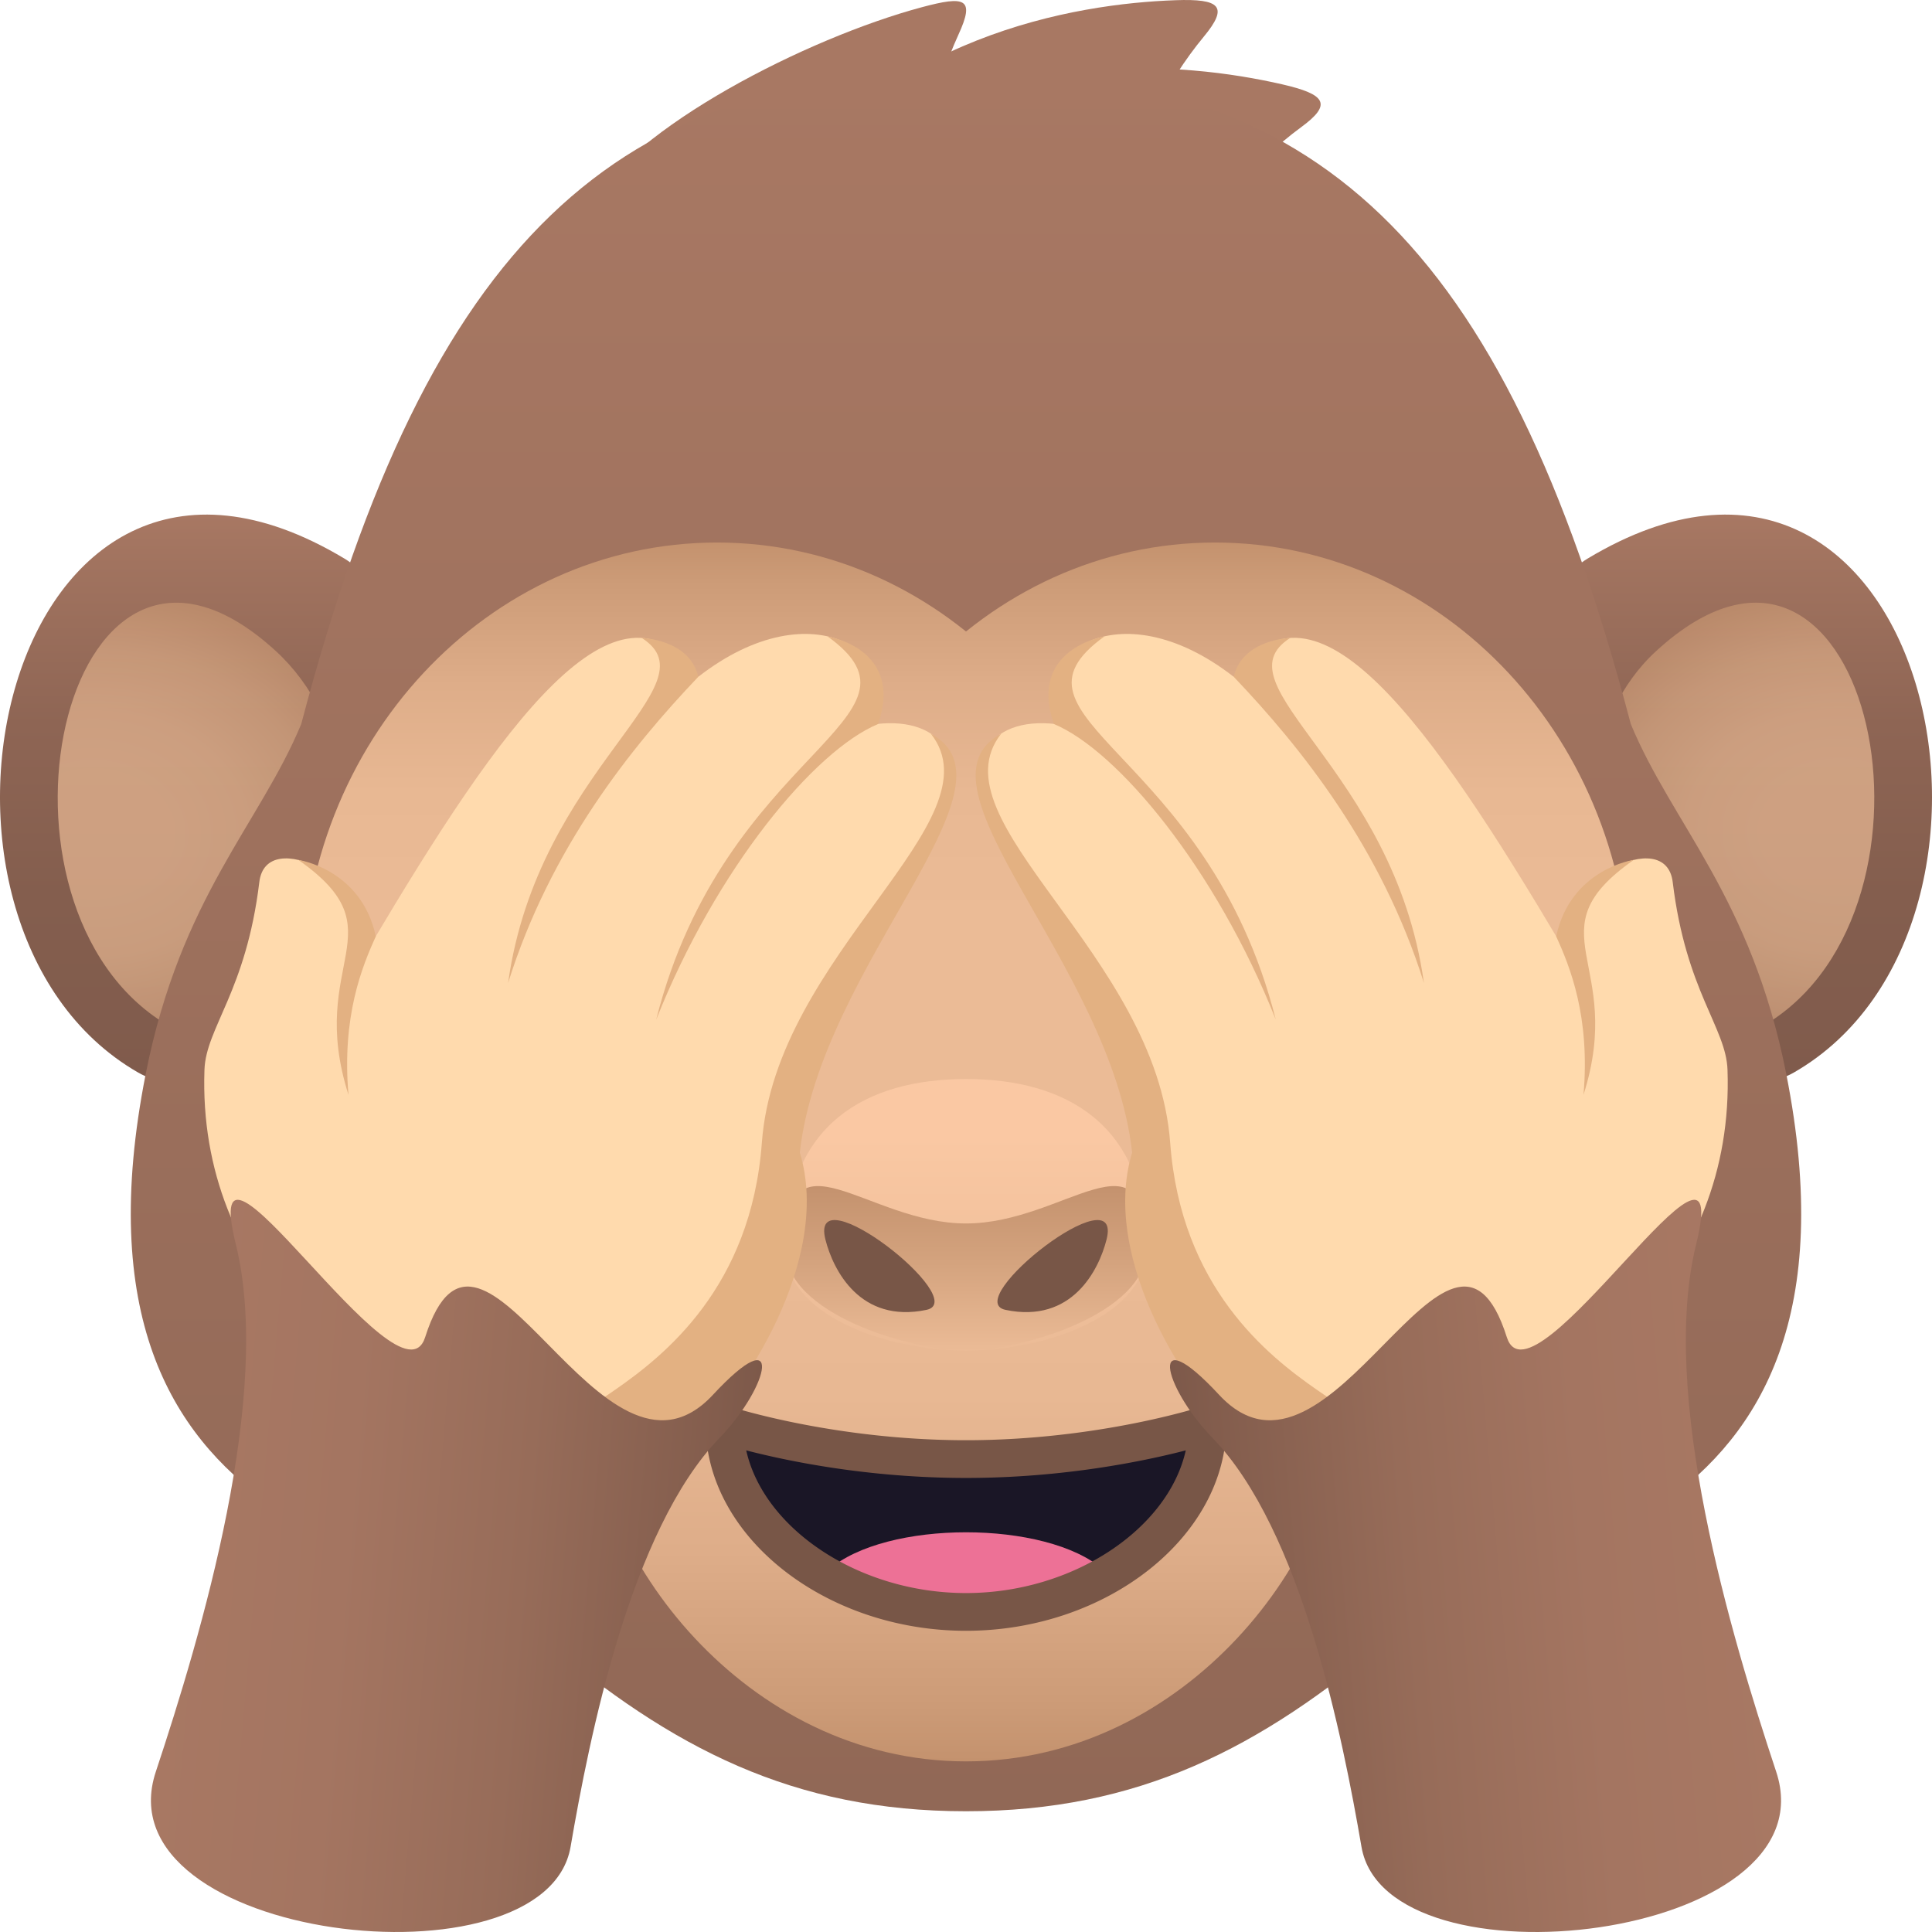 <svg xmlns="http://www.w3.org/2000/svg" viewBox="0 0 64 64"><linearGradient id="a" x1="57.543" x2="57.543" y1="35.808" y2="17.047" gradientUnits="userSpaceOnUse"><stop offset="0" stop-color="#805b4c"/><stop offset=".332" stop-color="#845e4e"/><stop offset=".629" stop-color="#8e6554"/><stop offset=".912" stop-color="#a1735f"/><stop offset="1" stop-color="#a87863"/></linearGradient><path d="M59.422 35.53c8.542-4.908 4.487-23.825-6.833-17.025-4.545 2.73 2.235 19.666 6.833 17.025z" fill="url(#a)"/><radialGradient id="b" cx="1088.348" cy="-893.403" r="8.846" gradientTransform="matrix(0 .931 1.171 0 1107.1 -985.717)" gradientUnits="userSpaceOnUse"><stop offset=".261" stop-color="#ebbb96"/><stop offset=".485" stop-color="#e7b792"/><stop offset=".729" stop-color="#daaa85"/><stop offset=".98" stop-color="#c69470"/><stop offset="1" stop-color="#c4926e"/></radialGradient><path d="M58.766 33.757c6.21-4.208 3.031-18.552-3.906-12.188-4.75 4.36-1.105 15.585 3.906 12.188z" opacity=".7" fill="url(#b)"/><linearGradient id="c" x1="6.458" x2="6.458" y1="35.808" y2="17.047" gradientUnits="userSpaceOnUse"><stop offset="0" stop-color="#805b4c"/><stop offset=".332" stop-color="#845e4e"/><stop offset=".629" stop-color="#8e6554"/><stop offset=".912" stop-color="#a1735f"/><stop offset="1" stop-color="#a87863"/></linearGradient><path d="M4.578 35.53C-3.963 30.622.09 11.705 11.412 18.505c4.545 2.73-2.236 19.666-6.834 17.025z" fill="url(#c)"/><radialGradient id="d" cx="1088.436" cy="-1035.217" r="8.947" gradientTransform="matrix(0 .931 -1.171 0 -1209.149 -985.717)" gradientUnits="userSpaceOnUse"><stop offset=".261" stop-color="#ebbb96"/><stop offset=".485" stop-color="#e7b792"/><stop offset=".729" stop-color="#daaa85"/><stop offset=".98" stop-color="#c69470"/><stop offset="1" stop-color="#c4926e"/></radialGradient><path d="M5.234 33.757C-.976 29.55 2.203 15.205 9.141 21.57c4.9 4.499 1.854 16.094-3.907 12.188z" opacity=".7" fill="url(#d)"/><path d="M25.3 6.923C29.223 1.144 35.65.123 38.935.007c1.485-.054 1.775.204.94 1.21-1.225 1.481-2.4 3.663-3.079 6.66-.85 3.72-13.175 1.522-11.498-.954z" fill="#a87863"/><path d="M27.668 5.975c5.121-4.593 11.586-3.917 14.8-3.183 1.45.333 1.677.657.637 1.419-1.525 1.118-3.162 2.931-4.503 5.66-1.667 3.39-13.126-1.93-10.934-3.896z" fill="#a87863"/><path d="M19.482 6.889c1.444-2.667 7.254-5.632 11.055-6.65 1.44-.386 1.766-.296 1.214.906-.81 1.77-1.395 4.202-1.299 7.278.117 3.821-12.366 1.042-10.97-1.534z" fill="#a87863"/><linearGradient id="e" x1="32" x2="32" y1="60" y2="2.352" gradientUnits="userSpaceOnUse"><stop offset="0" stop-color="#916856"/><stop offset="1" stop-color="#a87863"/></linearGradient><path d="M59.169 35.56c-1.16-5.846-3.773-8.26-5.147-11.576C49.782 7.87 43.542 2.352 32 2.352c-11.54 0-17.782 5.518-22.021 21.632C8.604 27.3 5.99 29.714 4.83 35.56c-3.167 15.974 9.68 15.773 13.134 18.708C22.255 57.916 26.285 60 32 60c5.716 0 9.746-2.084 14.036-5.73 3.454-2.936 16.3-2.735 13.133-18.71z" fill="url(#e)"/><linearGradient id="f" x1="74.998" x2="74.998" y1="82.041" y2="52.039" gradientTransform="matrix(.916 0 0 .983 -28.488 -33.173)" gradientUnits="userSpaceOnUse"><stop offset=".575" stop-color="#ebbb96"/><stop offset=".719" stop-color="#e8b893"/><stop offset=".84" stop-color="#dead89"/><stop offset=".952" stop-color="#cd9c78"/><stop offset="1" stop-color="#c4926e"/></linearGradient><path d="M53.996 32.715c0 8.141-6.155 14.742-13.747 14.742-7.593 0-13.748-6.6-13.748-14.742 0-8.142 6.155-14.743 13.748-14.743 7.591 0 13.747 6.6 13.747 14.743z" fill="url(#f)"/><linearGradient id="g" x1="56.999" x2="56.999" y1="82.041" y2="52.039" gradientTransform="matrix(.916 0 0 .983 -28.488 -33.173)" gradientUnits="userSpaceOnUse"><stop offset=".575" stop-color="#ebbb96"/><stop offset=".719" stop-color="#e8b893"/><stop offset=".84" stop-color="#dead89"/><stop offset=".952" stop-color="#cd9c78"/><stop offset="1" stop-color="#c4926e"/></linearGradient><path d="M37.5 32.715c0 8.141-6.156 14.742-13.748 14.742s-13.748-6.6-13.748-14.742c0-8.142 6.156-14.743 13.748-14.743 7.591 0 13.747 6.6 13.747 14.743z" fill="url(#g)"/><path d="M43.922 27.927c-3.402 0-4.733 3.578-4.436 6.369.221 2.074 8.656 2.074 8.874 0 .316-3.02-1.33-6.369-4.438-6.369z" fill="#785647"/><radialGradient id="h" cx="-47.125" cy="167.13" r="6.475" fx="-49.21" fy="164.48" gradientTransform="matrix(.695 0 0 .79 76.675 -98.256)" gradientUnits="userSpaceOnUse"><stop offset=".043" stop-color="#413f4a"/><stop offset=".284" stop-color="#3d3a46"/><stop offset=".558" stop-color="#302d3a"/><stop offset=".847" stop-color="#1a1626"/></radialGradient><path d="M43.923 28.694c2.486 0 4.5 2.29 4.5 5.116 0 2.826-2.014 5.117-4.5 5.117-2.485 0-4.5-2.291-4.5-5.117s2.015-5.116 4.5-5.116z" fill="url(#h)"/><path d="M43.815 31.735c0 1.842-2.65 1.842-2.65 0 0-1.845 2.65-1.845 2.65 0z" fill="#6e8189"/><path d="M20.078 27.927c3.402 0 4.733 3.578 4.436 6.369-.221 2.074-8.656 2.074-8.874 0-.316-3.02 1.33-6.369 4.438-6.369z" fill="#785647"/><radialGradient id="i" cx="-303.546" cy="167.13" r="6.475" fx="-305.631" fy="164.48" gradientTransform="matrix(-.695 0 0 .79 -190.888 -98.256)" gradientUnits="userSpaceOnUse"><stop offset=".043" stop-color="#413f4a"/><stop offset=".284" stop-color="#3d3a46"/><stop offset=".558" stop-color="#302d3a"/><stop offset=".847" stop-color="#1a1626"/></radialGradient><path d="M20.077 28.694c-2.486 0-4.5 2.29-4.5 5.116 0 2.826 2.015 5.117 4.5 5.117s4.5-2.291 4.5-5.117-2.015-5.116-4.5-5.116z" fill="url(#i)"/><path d="M20.185 31.735c0 1.842 2.649 1.842 2.649 0 0-1.845-2.649-1.845-2.649 0z" fill="#6e8189"/><linearGradient id="j" x1="32.001" x2="32.001" y1="58.348" y2="30.469" gradientUnits="userSpaceOnUse"><stop offset="0" stop-color="#c4926e"/><stop offset=".074" stop-color="#cd9c78"/><stop offset=".249" stop-color="#dead89"/><stop offset=".436" stop-color="#e8b893"/><stop offset=".659" stop-color="#ebbb96"/></linearGradient><path d="M37.815 36.928c-1.971-4.26-2.367-6.46-5.815-6.46-3.447 0-3.843 2.2-5.814 6.46-.9 1.945-6.654 2.57-6.654 9.48 0 5.033 5.132 11.94 12.468 11.94s12.47-6.907 12.47-11.94c0-6.91-5.755-7.535-6.655-9.48z" fill="url(#j)"/><linearGradient id="k" x1="150.117" x2="150.117" y1="272.21" y2="259.231" gradientTransform="matrix(.847 0 0 .693 -95.089 -143.903)" gradientUnits="userSpaceOnUse"><stop offset="0" stop-color="#ebbb96"/><stop offset=".79" stop-color="#fac8a3"/></linearGradient><path d="M32 35.744c-3.302 0-5.983 1.502-5.983 5.627 0 2.155 3.247 3.367 5.983 3.367 2.74 0 5.982-1.212 5.982-3.367 0-4.125-2.676-5.627-5.982-5.627z" fill="url(#k)"/><linearGradient id="l" x1="150.117" x2="150.117" y1="272.21" y2="264.349" gradientTransform="matrix(.847 0 0 .693 -95.089 -143.903)" gradientUnits="userSpaceOnUse"><stop offset="0" stop-color="#ebbb96"/><stop offset=".532" stop-color="#d4a37e"/><stop offset="1" stop-color="#c4926e"/></linearGradient><path d="M32 40.529c-3.302 0-5.983-3.283-5.983.842 0 2.155 4.16 3.367 5.983 3.367 1.827 0 5.982-1.212 5.982-3.367 0-4.125-2.676-.842-5.982-.842z" fill="url(#l)"/><path d="M36.655 41.065c.572-2.24-4.858 2.01-3.346 2.326 2.203.46 3.09-1.32 3.346-2.326zm-9.311 0c-.568-2.24 4.86 2.01 3.346 2.326-2.201.458-3.09-1.32-3.346-2.326z" fill="#785647"/><path d="M40 47.191c0 3.25-3.582 6.206-8 6.206-4.417 0-8-2.955-8-6.206 0 0 3.458 1.143 8 1.143s8-1.143 8-1.143z" fill="#1a1626"/><path d="M36.552 52.001c-1.887-1.656-7.216-1.656-9.101 0 1.246 1.758 7.953 1.745 9.101 0z" fill="#ed7196"/><path d="M32 54.022c-4.675 0-8.625-3.128-8.625-6.83a.625.625 0 01.821-.594c.034.01 3.426 1.111 7.804 1.111 4.379 0 7.77-1.1 7.805-1.111a.625.625 0 01.82.594c0 3.702-3.95 6.83-8.625 6.83zm-7.28-5.976c.58 2.601 3.734 4.726 7.28 4.726 3.547 0 6.7-2.125 7.28-4.726-1.34.347-4.026.913-7.28.913-3.253 0-5.94-.566-7.28-.913z" fill="#785647"/><path d="M12.307 31.253c4.266-7.18 8.162-12.748 10.824-8.832 3.85-2.997 7.028-.664 5.702 1.592 2.254-.365 3.547 1.081 2.062 3.527-2.675 4.405-4.606 8.548-4.668 10.482 1.458 14.935-19.93 10.912-19.454-2.584.049-1.395 1.38-2.604 1.817-6.217.228-1.902 3.848-.005 3.717 2.032z" fill="#ffdaad"/><path d="M21.74 33.77c1.99-5.004 5.24-8.911 7.35-9.787.858-2.502-1.673-2.9-1.673-2.9 3.792 2.739-3.415 3.743-5.678 12.687zm-4.908-1.21c1.401-4.477 4.08-7.811 6.299-10.139-.286-1.25-1.873-1.288-1.873-1.288 2.478 1.573-3.437 4.321-4.426 11.427zm14.005-8.253c2.28 2.897-5.142 7.285-5.6 13.552-.714 9.595-11.574 9.051-1.962 9.46 1.19-1.033 4.32-5.531 3.22-9.14.698-6.243 7.529-12.163 4.342-13.872zM9.882 28.485c3.396 2.38.253 3.36 1.662 7.783-.226-2.607.455-4.254.905-5.25-.481-2.235-2.567-2.533-2.567-2.533z" fill="#e3b182"/><linearGradient id="m" x1="-22.271" x2="-3.345" y1="59.562" y2="59.562" gradientTransform="rotate(4.997 84.202 375.737)" gradientUnits="userSpaceOnUse"><stop offset="0" stop-color="#a87863"/><stop offset=".301" stop-color="#a47561"/><stop offset=".613" stop-color="#976c59"/><stop offset=".928" stop-color="#835d4d"/><stop offset="1" stop-color="#7d594a"/></linearGradient><path d="M23.616 46.206c-3.703 3.984-7.668-7.786-9.532-1.91-.829 2.616-7.584-8.388-6.274-3.087 1.233 4.984-1.138 12.93-2.648 17.48-1.861 5.605 12.91 7.312 13.739 2.49.623-3.622 1.98-10.49 4.935-13.546 1.682-1.741 2.14-3.969-.22-1.427z" fill="url(#m)"/><path d="M51.692 31.253c-4.266-7.18-8.162-12.748-10.822-8.832-3.85-2.997-7.03-.664-5.704 1.592-2.254-.365-3.544 1.081-2.061 3.527 2.675 4.405 4.605 8.548 4.67 10.482-1.461 14.935 19.928 10.912 19.451-2.584-.046-1.395-1.378-2.604-1.815-6.217-.23-1.902-3.847-.005-3.719 2.032z" fill="#ffdaad"/><path d="M42.26 33.77c-1.988-5.004-5.241-8.911-7.35-9.787-.86-2.502 1.674-2.9 1.674-2.9-3.792 2.739 3.415 3.743 5.676 12.687zm4.909-1.21c-1.403-4.477-4.08-7.811-6.299-10.139.284-1.25 1.87-1.288 1.87-1.288-2.477 1.573 3.44 4.321 4.429 11.427zm-14.005-8.253c-2.28 2.897 5.142 7.285 5.6 13.552.714 9.595 11.572 9.051 1.96 9.46-1.188-1.033-4.32-5.531-3.22-9.14-.698-6.243-7.529-12.163-4.34-13.872zm20.956 4.178c-3.396 2.38-.256 3.36-1.665 7.783.228-2.607-.455-4.254-.904-5.25.48-2.235 2.568-2.533 2.568-2.533z" fill="#e3b182"/><linearGradient id="n" x1="50.645" x2="69.571" y1="53.18" y2="53.18" gradientTransform="scale(-1 1) rotate(5.002 15.643 -1194.624)" gradientUnits="userSpaceOnUse"><stop offset="0" stop-color="#a87863"/><stop offset=".301" stop-color="#a47561"/><stop offset=".613" stop-color="#976c59"/><stop offset=".928" stop-color="#835d4d"/><stop offset="1" stop-color="#7d594a"/></linearGradient><path d="M40.385 46.206c3.703 3.984 7.668-7.786 9.53-1.91.829 2.616 7.584-8.388 6.274-3.087-1.232 4.984 1.139 12.93 2.649 17.48 1.861 5.606-12.908 7.312-13.737 2.49-.623-3.622-1.981-10.49-4.935-13.546-1.685-1.741-2.141-3.969.219-1.427z" fill="url(#n)"/></svg>